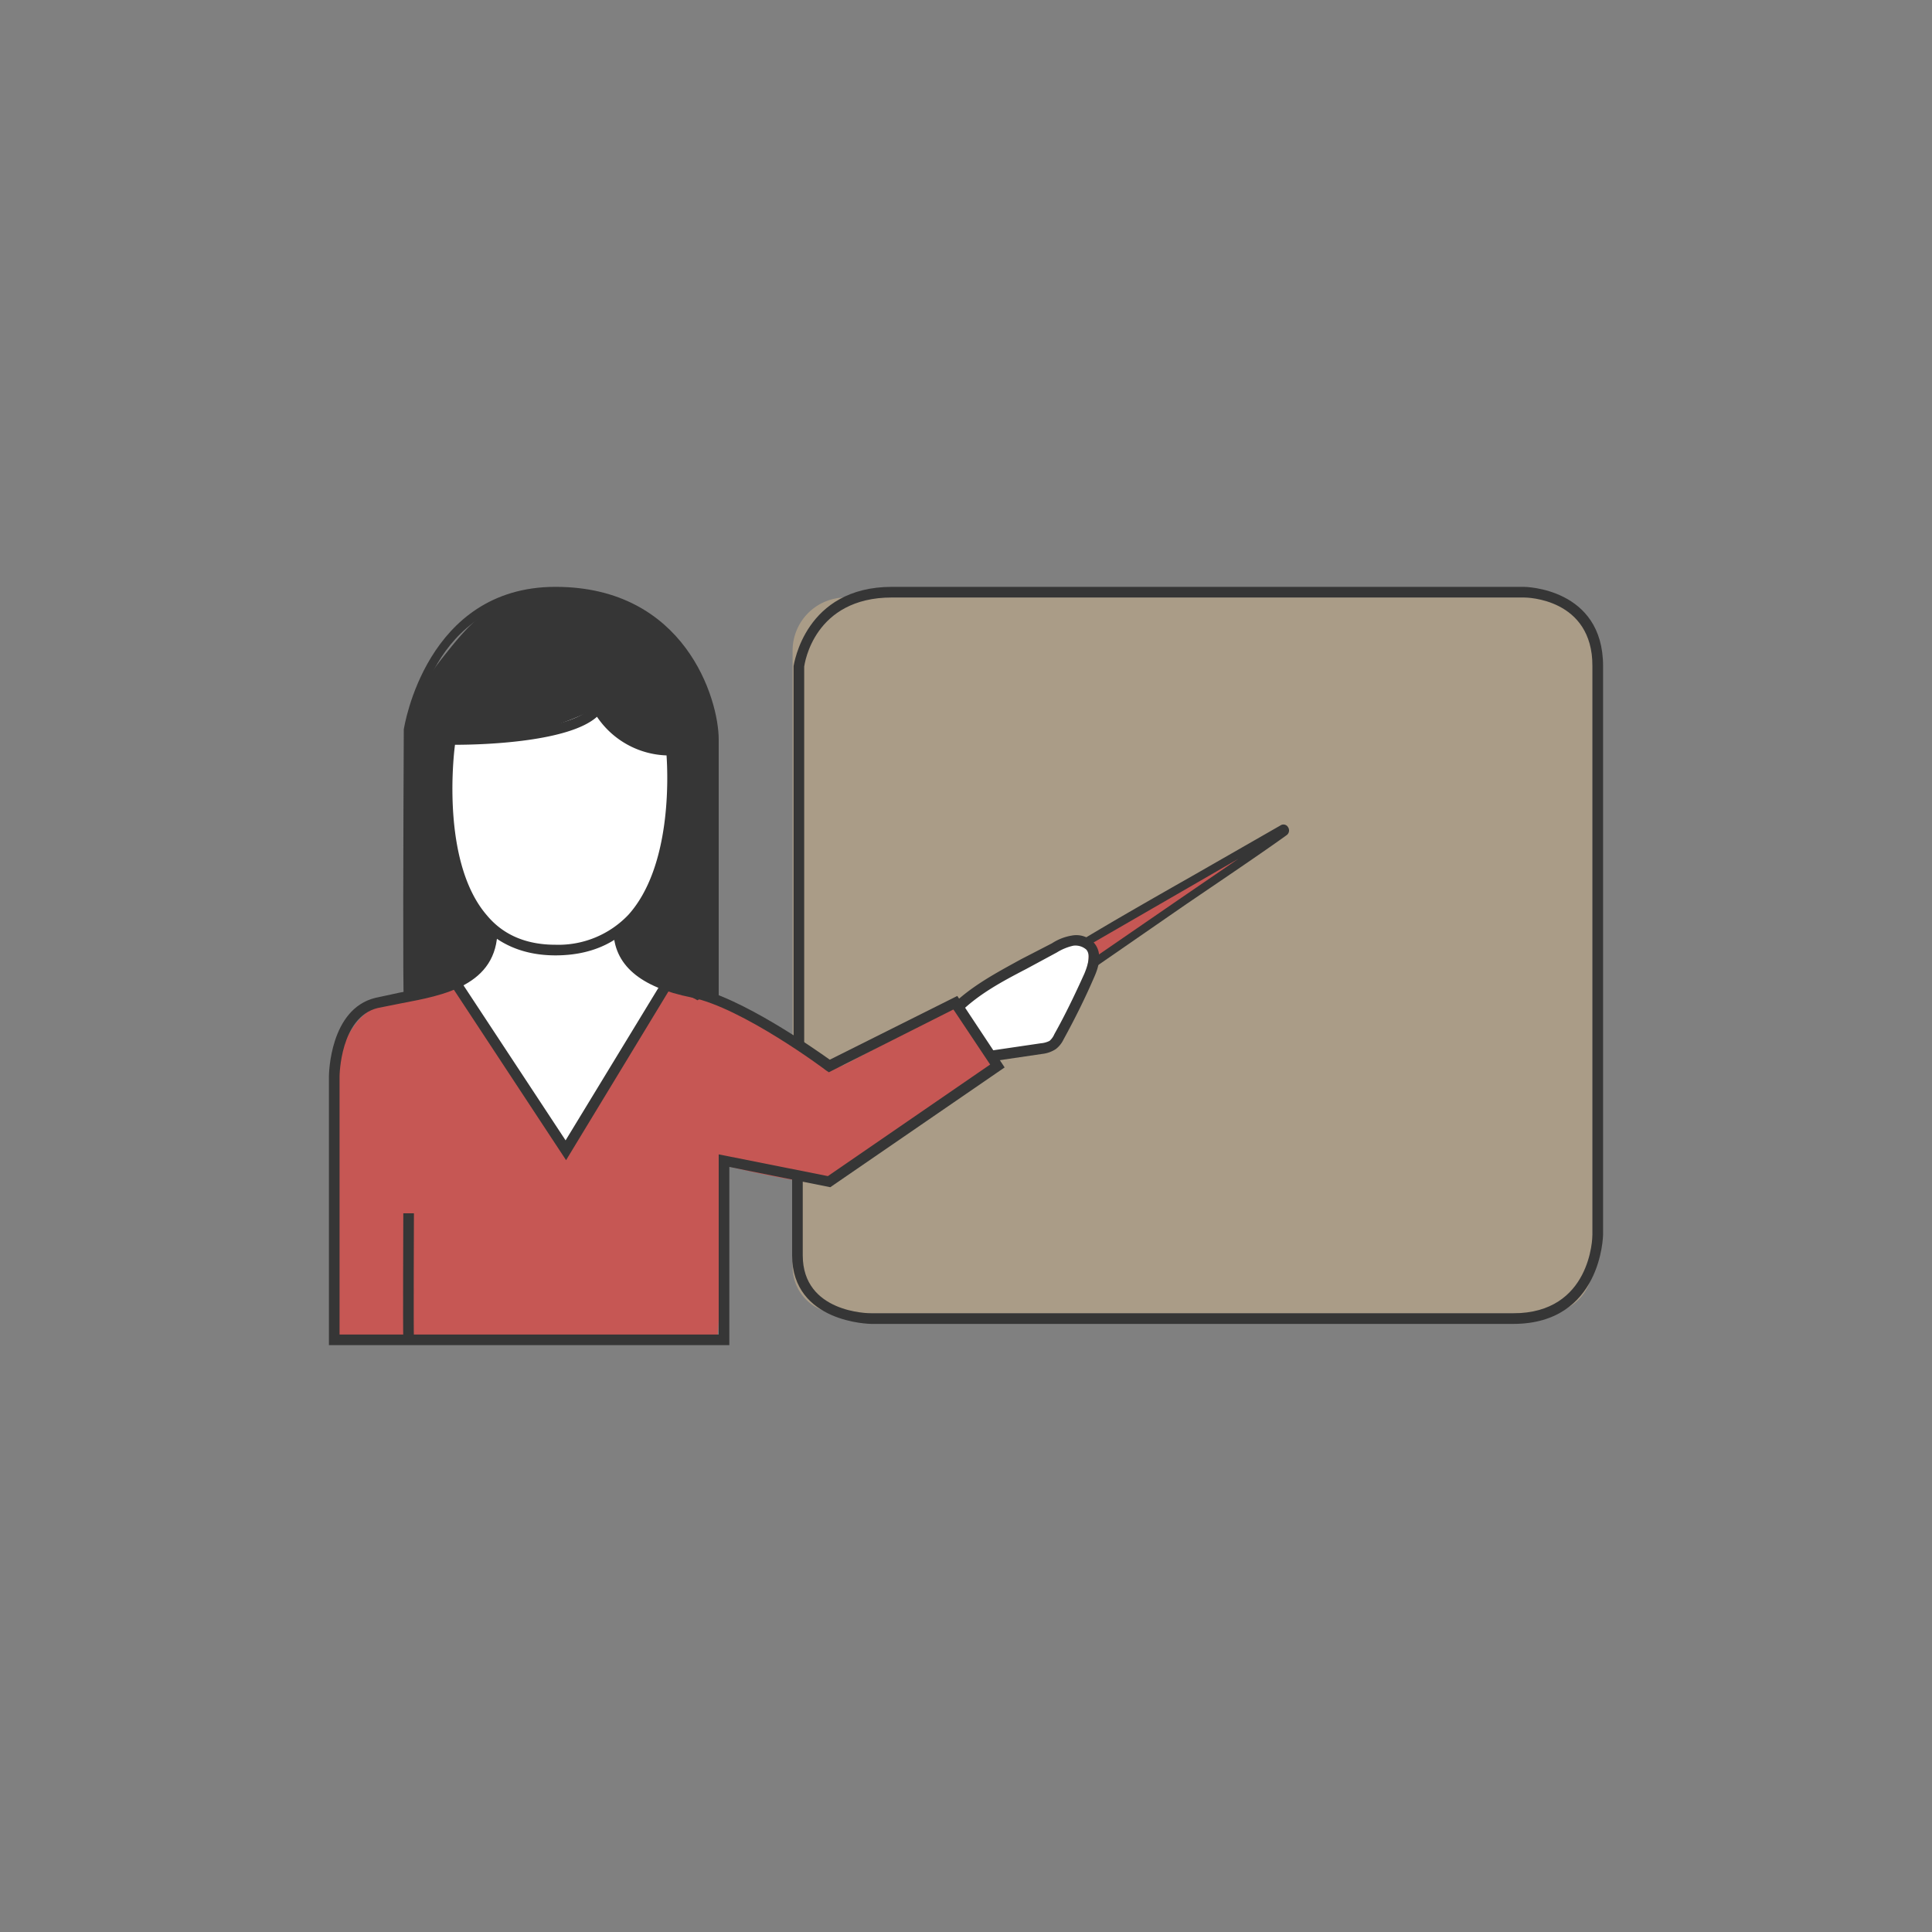 <?xml version="1.0" encoding="UTF-8"?> <svg xmlns="http://www.w3.org/2000/svg" id="Слой_1" data-name="Слой 1" viewBox="0 0 400 400"><rect x="0" y="0" width="400" height="400" fill="#808080" stroke="none"/> <defs> <style>.cls-1{fill:#aa9c87;}.cls-2{fill:#c65754;}.cls-3{fill:#fff;}.cls-4{fill:#363636;}</style> </defs> <title>ИНТЕРАКТИВ</title> <path class="cls-1" d="M175.1,123.7H320.6a9.09,9.09,0,0,1,9.1,9.1h0V262.2a9.7,9.7,0,0,1-9.7,9.7H173.7a9.6,9.6,0,0,1-9.6-9.6h0V134.7a11,11,0,0,1,11-11Z"></path> <path class="cls-2" d="M224.8,194.8c13.3-8.3,25.7-14.5,38.9-22.8.7.5,1.6-.6,1.3.2a5.84,5.84,0,0,1-1.8,1.7l-37.5,26.6"></path> <path class="cls-3" d="M214,198.4c3.5-2.1,7.3-4.1,11.3-3.8.9,7.2-2.8,14.2-6.4,20.6a4,4,0,0,1-1.3,1.6,3.36,3.36,0,0,1-1.7.4l-9.8,1.2a2.58,2.58,0,0,1-1.2-.1,2.32,2.32,0,0,1-1.1-.8c-2.4-2.8-6.5-7.2-3.9-10.8S210.1,200.6,214,198.4Z"></path> <path class="cls-2" d="M148.5,278.1c.8-12.2,1.3-24.6,1.3-36.9,4.9,1.3,9.9,2.3,14.9,3.2,2.6.4,5.3.8,7.7-.3a18.15,18.15,0,0,0,4.4-3.5c6.2-5.7,14.5-8.5,21.6-13.2a43.13,43.13,0,0,0,8.7-7.3,29.89,29.89,0,0,1-8.4-12.9c-7.7,4.6-15.5,8.9-23.4,13-1.2.6-2.6,1.2-3.7.7a7.27,7.27,0,0,1-1.8-1.7,19.63,19.63,0,0,0-4.8-3.8,146.38,146.38,0,0,0-28.9-12.9l.9,1.8-19.1,33.3c-8.8-7.1-13.6-17.7-18-28.1-.8-1.8-1.7-3.8-3.5-4.6a8,8,0,0,0-4.1-.2c-6.8.7-14.4,1.8-18.6,7.2S70,222.5,70,228.1l-.4,47.8c0,.5-.1,1.4-.1,2"></path> <path class="cls-4" d="M147.8,155.6c-1.2-10.4-5.2-21.1-13.6-27.4a30.41,30.41,0,0,0-22.7-5.3,24.34,24.34,0,0,0-11,4c-3.2,2.2-5.7,5.3-8.1,8.3s-4.7,6-5.8,9.6a31.77,31.77,0,0,0-1.2,9.3l-.3,17.8c-.1,10-.1,20-.1,30a21.11,21.11,0,0,0,.6,5c4.4-3.8,10-3.7,13.8,1.1,2.2,2.7,3.5,6.1,5.4,9a89.94,89.94,0,0,0,7.6,9.9,42.84,42.84,0,0,0,10.7,1.2v-.3a36.42,36.42,0,0,1,3.3-4.7c2.9-5,6-9.9,8.9-14.9a1.88,1.88,0,0,1,1-1,2.3,2.3,0,0,1,2.3-2.1,15,15,0,0,1,5.8,2,1.78,1.78,0,0,1,1.6-.2l1.1.5c.1-.7.3-1.5.4-2.2.7-6,.2-12.1.1-18.1C147.7,176.6,148.9,166.1,147.8,155.6Z"></path> <path class="cls-3" d="M118.2,237.2c6.8-10.6,13.4-21.3,19.9-32.1-4.4-1.4-7.7-5.1-9.9-9.1a5.7,5.7,0,0,1-.5-1.4,4.39,4.39,0,0,1,1.7-2.9c3.9-3.9,6.2-9.1,7.5-14.5a88.45,88.45,0,0,0,1.9-16.3,14.8,14.8,0,0,0-.7-6.6c-5,1.3-9.6-2-12.5-6.2-.5-.6-1-1.3-1.7-1.4a3.28,3.28,0,0,0-1.4.4,63.61,63.61,0,0,1-29.4,6.3,79,79,0,0,0,.8,22.3c1.1,6.6,3.5,13.5,8.9,17.4a17.2,17.2,0,0,1-6.1,9.3,4.51,4.51,0,0,0-1.5,1.6c-.5,1.2.3,2.6,1.1,3.7l5.1,7.3,16.2,23.2C117.6,237.2,118.2,238.2,118.2,237.2Z"></path> <path class="cls-4" d="M151,278.5H68.1V222.9c0-.6.2-14,9.6-16.3l5.1-1.1c8.5-1.5,18-3.3,18-13.1H103c0,11.7-11.4,13.7-19.8,15.3l-5,1c-7.8,1.9-7.9,14.1-7.9,14.2v53.4h78.5V239l22.6,4.5L205,220.4,197.4,209l-25.8,13-.6-.4c-.2-.2-17.4-13-27.9-15.1S127,199.8,127,192.4h2.2c0,6.3,4.4,10,14.3,12s25.2,12.8,28.3,15l26.4-13.2L208,221l-36.1,24.8L151,241.6Z"></path> <path class="cls-4" d="M115,197.8c-6.6,0-12-2.3-15.9-6.8-10.7-12.4-7.1-37-7-38l.2-.9h.9c11.8,0,26.6-1.6,29.6-6.1l1-1.6.9,1.7a16.19,16.19,0,0,0,14.3,8.1h1v1c.1,1,2.3,23.7-8.4,35.6C127.5,195.5,121.9,197.8,115,197.8ZM94.2,154.2c-.6,4.6-2.3,25,6.6,35.3,3.4,4.1,8.2,6.1,14.2,6.1a20,20,0,0,0,15.1-6.2c8.9-9.9,8.2-28.6,7.9-33a18.1,18.1,0,0,1-14.4-8C117.9,153.5,100.9,154.2,94.2,154.2Z"></path> <path class="cls-4" d="M83.6,206.5c-.2-.8-.1-35.1,0-55.5.1-.5,4.6-29.5,31.4-29.5s33.8,23.2,33.8,31.6v53.2h-2.2V153.1c0-4.8-5.5-29.4-31.6-29.4s-29.2,27.1-29.2,27.4c-.1,21.3-.2,53.6,0,55Z"></path> <polygon class="cls-4" points="117.2 240.2 93.5 204.2 95.3 203 117.1 236.1 137 203.4 138.8 204.6 117.2 240.2"></polygon> <path class="cls-4" d="M83.5,277.4c-.1-2.2,0-25.2,0-26.2h2.2c0,.3-.1,24,0,26.1Z"></path> <path class="cls-4" d="M205.6,219.7l-.3-2.2,10.2-1.5a4.89,4.89,0,0,0,1.8-.5,3.87,3.87,0,0,0,1-1.4c2.3-4.1,4.3-8.3,6.2-12.5,1-2.4,1.2-4.1.4-5a3.4,3.4,0,0,0-2.7-.8,11.11,11.11,0,0,0-3.4,1.4l-6.3,3.4c-5,2.6-10.1,5.3-14.1,9.4l-1.6-1.6c4.2-4.2,9.5-7,14.6-9.8l6.4-3.3a10.68,10.68,0,0,1,4.1-1.6,5,5,0,0,1,4.6,1.5c1.9,2.2.9,5.2,0,7.2-1.9,4.4-4,8.6-6.3,12.8a5.57,5.57,0,0,1-1.6,2,6.38,6.38,0,0,1-2.8,1Z"></path> <path class="cls-4" d="M313.3,274.1H180.4c-.2,0-16.4-.2-16.4-14.2V243.4h2.2v16.5c0,11.9,13.6,12,14.2,12H313.3c16.1,0,16.4-15.7,16.4-16.3V137.9c0-14-13.6-14.2-14.2-14.2H184.7c-16.2,0-18.1,13.7-18.2,14.3v78.4h-2.2V137.9c.1-.3,2.3-16.4,20.4-16.4H315.5c.2,0,16.4.2,16.4,16.4V255.6C331.9,255.8,331.6,274.1,313.3,274.1Z"></path> <path class="cls-4" d="M226.8,200.2l-1-1.4,18.9-13,11.7-8-8.3,4.8L224.9,196l-.9-1.4c6.8-4.1,15.2-8.9,23.3-13.5l17.8-10.2a1.1,1.1,0,0,1,1.53.28.75.75,0,0,1,.07.12,1.2,1.2,0,0,1-.3,1.6c-5,3.6-13,9-20.8,14.3Z"></path> </svg> 